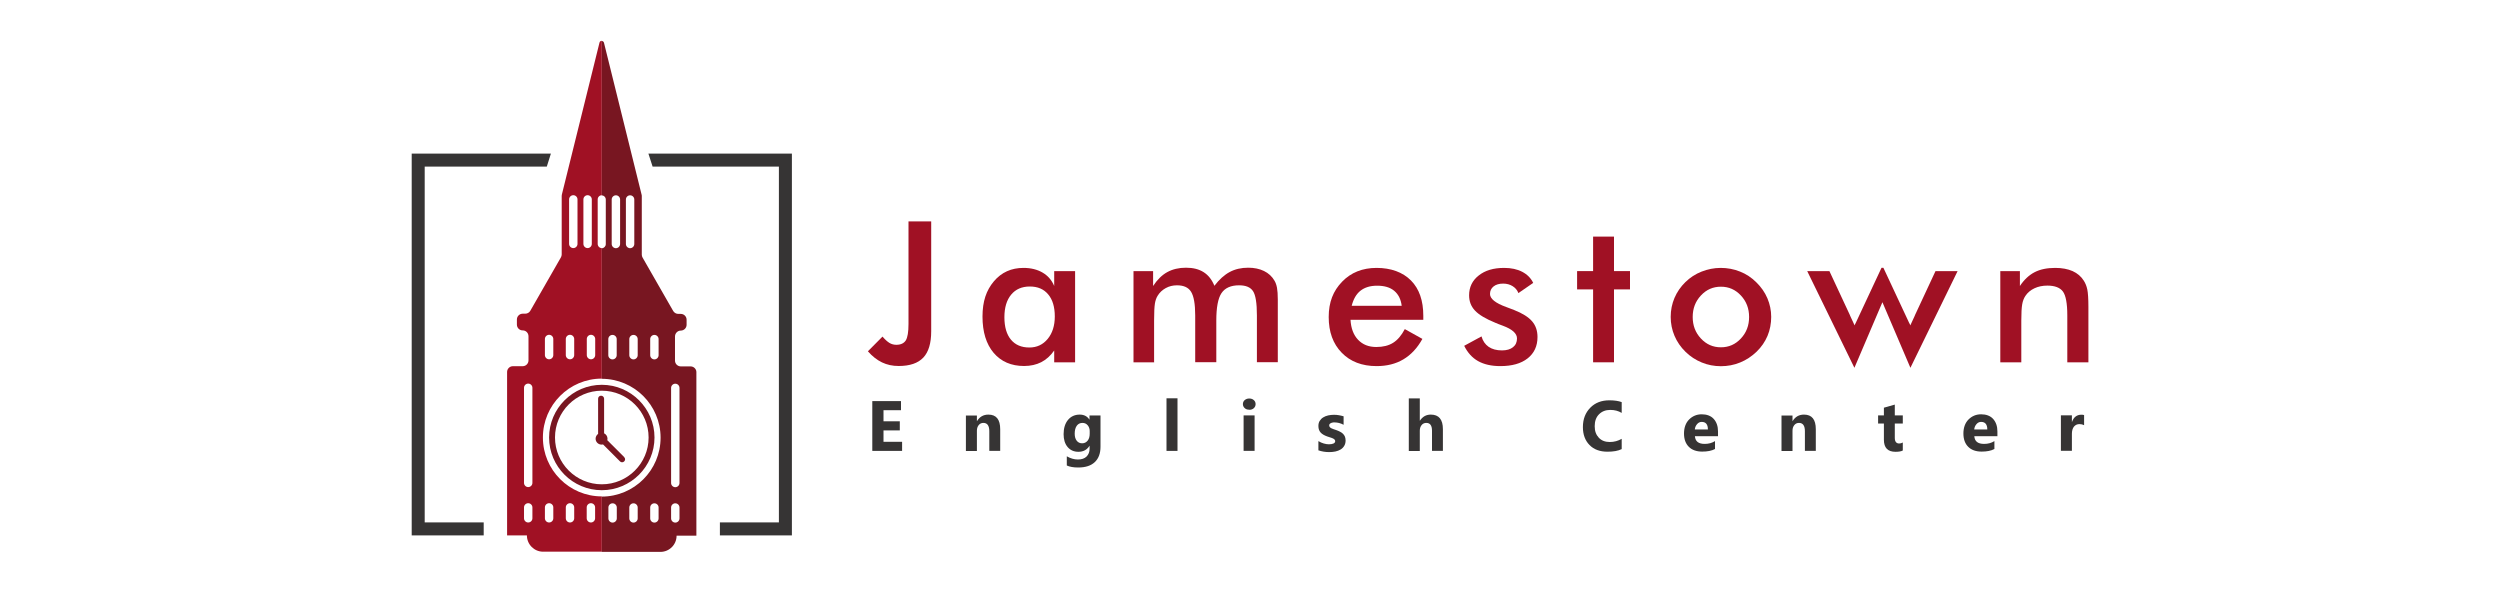 <svg xmlns="http://www.w3.org/2000/svg" id="Capa_1" data-name="Capa 1" viewBox="0 0 250 60"><defs><style>      .cls-1 {        fill: #a01124;      }      .cls-2 {        fill: #363434;      }      .cls-3 {        fill: #781621;      }    </style></defs><g><g><path class="cls-2" d="m90.21,45.09h-2.98v-4.98h2.87v.91h-1.75v1.11h1.63v.91h-1.63v1.14h1.86v.91Z"></path><path class="cls-2" d="m100.02,45.09h-1.09v-1.97c0-.55-.2-.83-.59-.83-.19,0-.35.07-.47.22-.12.15-.18.33-.18.56v2.03h-1.1v-3.55h1.1v.56h.01c.26-.43.64-.65,1.14-.65.79,0,1.18.49,1.18,1.46v2.18Z"></path><path class="cls-2" d="m110.05,44.68c0,.66-.19,1.17-.57,1.53-.38.36-.93.54-1.66.54-.48,0-.86-.07-1.14-.2v-.92c.37.21.73.32,1.11.32s.66-.1.86-.29c.2-.2.31-.46.31-.8v-.28h-.01c-.25.4-.62.6-1.11.6-.45,0-.81-.16-1.08-.48-.27-.32-.4-.75-.4-1.28,0-.6.15-1.08.44-1.43s.69-.53,1.17-.53c.43,0,.76.17.97.5h.01v-.41h1.1v3.15Zm-1.08-1.3v-.28c0-.22-.07-.42-.2-.57-.13-.16-.31-.24-.52-.24-.24,0-.43.09-.57.28-.14.19-.21.46-.21.8,0,.3.07.53.2.7s.31.26.54.26.41-.09.55-.26c.14-.17.21-.41.21-.69Z"></path><path class="cls-2" d="m117.75,45.09h-1.1v-5.26h1.1v5.26Z"></path><path class="cls-2" d="m124.92,40.97c-.19,0-.34-.05-.45-.16-.12-.11-.18-.24-.18-.4s.06-.3.18-.4c.12-.1.27-.16.45-.16s.34.05.46.16c.12.1.18.24.18.4s-.06.3-.18.41c-.12.11-.27.16-.46.16Zm.54,4.12h-1.1v-3.55h1.1v3.55Z"></path><path class="cls-2" d="m131.84,45v-.89c.18.11.36.19.54.24.18.05.35.08.51.08.19,0,.35-.03.46-.08.11-.05.17-.13.17-.24,0-.07-.03-.13-.08-.17-.05-.05-.12-.09-.2-.12s-.17-.07-.26-.09c-.09-.03-.19-.06-.27-.09-.14-.05-.27-.11-.37-.17s-.2-.13-.27-.21c-.07-.08-.13-.17-.17-.28-.04-.11-.06-.23-.06-.38,0-.2.04-.37.13-.51s.2-.26.35-.35.31-.16.5-.2c.19-.04.38-.06.58-.06.16,0,.32.01.48.04s.32.06.48.11v.85c-.14-.08-.29-.14-.45-.18-.16-.04-.31-.06-.47-.06-.07,0-.14,0-.2.02-.06.01-.12.03-.17.06-.05.02-.09.06-.11.09-.03.04-.04.08-.04.13,0,.06.02.12.06.17.04.05.1.09.16.12.07.03.14.06.22.09.08.03.16.05.24.08.15.05.28.11.4.17.12.06.22.13.3.21s.15.18.19.28.07.24.07.39c0,.21-.05.39-.14.54s-.21.27-.36.36c-.15.09-.33.16-.52.2-.2.04-.4.06-.62.06-.39,0-.75-.06-1.09-.18Z"></path><path class="cls-2" d="m144.29,45.09h-1.09v-2.02c0-.52-.19-.78-.57-.78-.19,0-.35.07-.47.22-.12.15-.18.33-.18.56v2.03h-1.1v-5.26h1.1v2.23h.01c.27-.41.63-.61,1.09-.61.81,0,1.21.49,1.21,1.46v2.18Z"></path><path class="cls-2" d="m162.17,44.91c-.36.18-.84.26-1.42.26-.76,0-1.36-.22-1.8-.67-.44-.45-.66-1.05-.66-1.79,0-.8.25-1.44.74-1.94.49-.5,1.13-.74,1.91-.74.49,0,.9.06,1.23.18v1.08c-.33-.2-.71-.3-1.14-.3-.47,0-.84.15-1.13.44s-.43.69-.43,1.19.14.86.41,1.15.64.43,1.09.43.84-.11,1.2-.32v1.02Z"></path><path class="cls-2" d="m171.81,43.62h-2.32c.04.52.36.77.98.77.39,0,.73-.09,1.03-.28v.79c-.33.18-.76.26-1.28.26-.57,0-1.02-.16-1.34-.48-.32-.32-.48-.76-.48-1.33s.17-1.06.51-1.4c.34-.34.76-.52,1.26-.52s.92.15,1.2.46c.28.31.43.73.43,1.25v.46Zm-1.02-.67c0-.51-.21-.76-.62-.76-.18,0-.33.07-.46.22-.13.15-.21.33-.23.54h1.31Z"></path><path class="cls-2" d="m181.58,45.09h-1.09v-1.97c0-.55-.2-.83-.59-.83-.19,0-.35.07-.47.22-.12.15-.18.33-.18.56v2.03h-1.1v-3.55h1.1v.56h.01c.26-.43.64-.65,1.14-.65.79,0,1.18.49,1.18,1.46v2.18Z"></path><path class="cls-2" d="m190.28,45.05c-.16.09-.41.13-.73.13-.77,0-1.16-.4-1.16-1.2v-1.63h-.58v-.81h.58v-.77l1.09-.31v1.08h.8v.81h-.8v1.44c0,.37.15.56.44.56.12,0,.23-.03.36-.1v.81Z"></path><path class="cls-2" d="m199.75,43.62h-2.32c.04.52.36.77.98.77.39,0,.73-.09,1.03-.28v.79c-.33.18-.76.26-1.28.26-.57,0-1.02-.16-1.34-.48-.32-.32-.48-.76-.48-1.33s.17-1.06.51-1.4c.34-.34.76-.52,1.26-.52s.92.15,1.2.46c.28.31.43.73.43,1.25v.46Zm-1.02-.67c0-.51-.21-.76-.62-.76-.18,0-.33.07-.46.22-.13.15-.21.33-.23.54h1.31Z"></path><path class="cls-2" d="m208.41,42.52c-.13-.07-.29-.11-.46-.11-.24,0-.42.09-.56.26-.13.17-.2.41-.2.71v1.7h-1.1v-3.55h1.1v.66h.01c.17-.48.49-.72.94-.72.12,0,.21.01.27.04v1.01Z"></path></g><g><path class="cls-1" d="m88.26,33.67c.24.28.47.49.68.62s.45.19.69.19c.45,0,.76-.15.95-.44.18-.3.27-.84.27-1.65v-10.25h2.27v10.99c0,1.19-.26,2.07-.79,2.63-.53.56-1.35.84-2.46.84-.62,0-1.17-.12-1.67-.36-.5-.24-.97-.61-1.41-1.11l1.46-1.47Z"></path><path class="cls-1" d="m107.51,36.23h-2.09v-1.18c-.37.53-.81.92-1.3,1.17s-1.07.38-1.71.38c-1.29,0-2.3-.44-3.05-1.32-.74-.88-1.11-2.09-1.11-3.62s.38-2.63,1.14-3.53c.76-.9,1.75-1.34,2.96-1.34.74,0,1.38.16,1.91.47.53.31.92.76,1.16,1.34v-1.49h2.09v9.12Zm-2.03-4.59c0-.94-.22-1.68-.66-2.2-.44-.53-1.05-.79-1.84-.79s-1.41.27-1.86.81c-.45.54-.68,1.29-.68,2.26s.22,1.72.65,2.24c.44.53,1.05.79,1.85.79.75,0,1.36-.29,1.83-.86.47-.57.71-1.32.71-2.25Z"></path><path class="cls-1" d="m115.44,36.23h-2.09v-9.12h1.96v1.49c.42-.64.89-1.1,1.42-1.39.53-.29,1.15-.44,1.87-.44s1.3.15,1.77.45c.47.3.82.75,1.07,1.36.48-.63.99-1.09,1.53-1.38.54-.29,1.16-.43,1.85-.43.6,0,1.13.11,1.58.33.45.22.8.54,1.05.97.12.2.2.44.25.71.05.28.08.67.08,1.18v6.26h-2.09v-4.69c0-1.23-.13-2.03-.39-2.42-.26-.39-.72-.58-1.39-.58-.82,0-1.41.26-1.76.78-.35.52-.52,1.44-.52,2.75v4.16h-2.11v-4.69c0-1.13-.14-1.91-.41-2.35-.27-.44-.74-.65-1.41-.65-.41,0-.79.09-1.13.28-.34.19-.61.44-.81.77-.13.21-.22.47-.27.78-.05.31-.08.88-.08,1.7v4.16Z"></path><path class="cls-1" d="m142.34,31.98h-7.29c.05.85.3,1.52.76,2,.46.48,1.06.72,1.82.72.67,0,1.24-.14,1.68-.42.45-.28.84-.74,1.17-1.37l1.76.98c-.51.92-1.15,1.6-1.91,2.05-.76.45-1.65.67-2.67.67-1.46,0-2.63-.45-3.49-1.34-.87-.89-1.3-2.08-1.3-3.57s.45-2.61,1.34-3.53,2.04-1.38,3.45-1.38,2.61.42,3.44,1.26,1.23,2.02,1.23,3.53v.39Zm-2.17-1.4c-.08-.65-.33-1.15-.75-1.5s-.99-.51-1.71-.51c-.69,0-1.24.17-1.66.5-.42.33-.71.84-.88,1.51h4.99Z"></path><path class="cls-1" d="m146.42,34.58l1.73-.94c.13.46.37.8.71,1.04.35.24.79.36,1.34.36.47,0,.84-.11,1.1-.32.27-.21.4-.51.4-.88,0-.49-.47-.92-1.42-1.27-.32-.12-.57-.21-.74-.29-.98-.4-1.66-.81-2.05-1.23-.39-.42-.58-.92-.58-1.52,0-.81.32-1.48.96-1.98.64-.51,1.48-.76,2.54-.76.71,0,1.31.13,1.81.39.5.26.87.63,1.1,1.11l-1.48,1.02c-.11-.29-.3-.52-.57-.69-.27-.17-.59-.26-.95-.26-.4,0-.72.09-.96.28-.24.19-.36.44-.36.76,0,.47.54.91,1.62,1.3.34.12.6.22.79.3.84.33,1.44.71,1.8,1.13.36.42.54.94.54,1.57,0,.91-.33,1.62-.99,2.14s-1.57.77-2.73.77c-.89,0-1.63-.17-2.22-.5-.59-.33-1.05-.84-1.39-1.53Z"></path><path class="cls-1" d="m159.31,36.23v-7.29h-1.6v-1.83h1.6v-3.45h2.09v3.45h1.6v1.83h-1.6v7.29h-2.09Z"></path><path class="cls-1" d="m167.07,31.68c0-.67.13-1.3.38-1.89.25-.59.62-1.12,1.09-1.58.47-.46,1.01-.81,1.62-1.05.61-.24,1.25-.37,1.91-.37s1.33.12,1.94.37c.61.24,1.15.6,1.63,1.08.48.47.85,1,1.1,1.59.25.59.38,1.21.38,1.86s-.12,1.31-.37,1.9c-.25.59-.61,1.11-1.08,1.57-.5.48-1.06.85-1.66,1.09-.61.25-1.25.37-1.92.37s-1.3-.12-1.91-.37c-.61-.25-1.15-.6-1.63-1.07-.48-.47-.85-1.01-1.1-1.6-.25-.59-.38-1.22-.38-1.89Zm7.84.02c0-.85-.27-1.56-.82-2.15-.55-.59-1.21-.88-2-.88s-1.45.29-2,.88c-.55.59-.82,1.3-.82,2.15s.27,1.56.82,2.15,1.21.88,2,.88,1.45-.29,2-.88.82-1.3.82-2.15Z"></path><path class="cls-1" d="m193.69,27.11h-.14l-2.05,4.4s-.02.05-.03.08l-.44.95h0c-.02-.09-.07-.17-.12-.26,0,0,0,0,0,0l-2.57-5.5h-.19l-2.57,5.5s0,0,0,0c-.05.09-.09.17-.12.26h0s-.44-.95-.44-.95c-.01-.03-.02-.05-.03-.08l-2.05-4.4h-2.22l4.72,9.67,2.8-6.56,2.8,6.56,4.72-9.67h-2.08Z"></path><path class="cls-1" d="m200.03,36.23v-9.12h1.96v1.49c.42-.63.91-1.09,1.47-1.38.56-.29,1.25-.43,2.06-.43.68,0,1.26.11,1.74.32.48.22.85.53,1.12.96.16.25.28.54.35.88.07.33.11.92.11,1.75v5.53h-2.11v-4.69c0-1.2-.15-2-.44-2.39s-.81-.59-1.55-.59c-.49,0-.92.09-1.3.27-.38.18-.68.43-.9.76-.15.22-.26.5-.32.84s-.09.89-.09,1.64v4.16h-2.09Z"></path></g></g><g><polygon class="cls-2" points="42.47 37.8 42.47 16.66 54.68 16.66 55.09 15.36 41.17 15.36 41.17 37.8 41.17 53.54 48.37 53.54 48.37 52.24 42.47 52.24 42.47 37.8"></polygon><polygon class="cls-2" points="64.84 15.36 65.26 16.66 77.89 16.66 77.89 37.8 77.89 52.24 71.99 52.24 71.99 53.54 79.19 53.54 79.19 37.8 79.19 15.36 64.84 15.36"></polygon></g><g><path class="cls-3" d="m60.18,49.02c-2.91,0-5.27-2.37-5.27-5.27s2.37-5.27,5.27-5.27,5.27,2.37,5.27,5.27-2.37,5.27-5.27,5.27Zm0-9.95c-2.58,0-4.68,2.1-4.68,4.68s2.1,4.68,4.68,4.68,4.68-2.1,4.68-4.68-2.1-4.68-4.68-4.68Z"></path><path class="cls-3" d="m62.43,45.72l-1.7-1.7s.02-.1.02-.15c0-.24-.14-.44-.34-.54v-3.46c0-.16-.13-.3-.3-.3s-.3.13-.3.3v3.52c-.15.11-.25.28-.25.48,0,.33.27.59.59.59.05,0,.1,0,.15-.02l1.7,1.7c.06.06.13.09.21.09s.15-.03.21-.09c.12-.12.12-.3,0-.42Z"></path><path class="cls-3" d="m69.64,37.22c0-.32-.26-.58-.58-.58h-.98c-.32,0-.58-.26-.58-.58v-2.41c0-.32.26-.59.57-.59.33,0,.59-.26.59-.58v-.51c0-.32-.26-.58-.58-.58h-.25c-.21,0-.4-.11-.51-.29l-3.06-5.34c-.05-.09-.08-.19-.08-.29v-5.87s0-.09-.02-.14l-3.76-15.18c-.03-.12-.13-.18-.23-.18v15.44c.23,0,.41.19.41.42v4.45c0,.23-.18.41-.41.42v13.05c3.25,0,5.89,2.64,5.89,5.89s-2.64,5.89-5.89,5.89v5.53h5.87c.9,0,1.62-.73,1.62-1.62h-.01s1.99,0,1.99,0v-16.32Zm-7.97-1.7c0,.23-.19.42-.42.42s-.42-.19-.42-.42v-1.61c0-.23.19-.42.42-.42s.42.19.42.42v1.61Zm.34-11.12c0,.23-.19.42-.42.42s-.42-.19-.42-.42v-4.45c0-.23.19-.42.42-.42s.42.19.42.42v4.45Zm.58,0v-4.45c0-.23.19-.42.42-.42s.42.19.42.42v4.45c0,.23-.19.42-.42.42s-.42-.19-.42-.42Zm1.18,11.12c0,.23-.19.42-.42.42s-.42-.19-.42-.42v-1.61c0-.23.19-.42.42-.42s.42.19.42.42v1.61Zm2.09,0c0,.23-.19.42-.42.42h0c-.23,0-.42-.19-.42-.42v-1.61c0-.23.19-.42.42-.42h0c.23,0,.42.19.42.42v1.61Zm-4.18,16.32c0,.23-.19.42-.42.42s-.42-.19-.42-.42v-1.09c0-.23.19-.42.42-.42s.42.19.42.42v1.09Zm2.09,0c0,.23-.19.42-.42.42h0c-.23,0-.42-.19-.42-.42v-1.09c0-.23.19-.42.42-.42h0c.23,0,.42.19.42.42v1.09Zm2.09,0c0,.23-.19.42-.42.42h0c-.23,0-.42-.19-.42-.42v-1.09c0-.23.19-.42.42-.42h0c.23,0,.42.19.42.42v1.09Zm2.09,0c0,.23-.19.42-.42.42h0c-.23,0-.42-.19-.42-.42v-1.09c0-.23.19-.42.42-.42h0c.23,0,.42.19.42.42v1.09Zm0-3.54c0,.23-.19.42-.42.42h0c-.23,0-.42-.19-.42-.42v-9.51c0-.23.19-.42.42-.42h0c.23,0,.42.19.42.42v9.51Z"></path><path class="cls-1" d="m50.71,53.54h1.99-.01c0,.9.73,1.63,1.62,1.63h5.87s0-5.53,0-5.53c-3.25,0-5.89-2.64-5.89-5.89s2.64-5.89,5.89-5.89v-13.05c-.23,0-.41-.19-.41-.42v-4.45c0-.23.18-.41.41-.42V4.08c-.1,0-.2.06-.23.18l-3.76,15.18s-.02.09-.02.14v5.87c0,.1-.03.2-.08.29l-3.06,5.34c-.1.18-.3.29-.51.29h-.25c-.32,0-.58.26-.58.58v.51c0,.33.27.59.59.58.32,0,.57.27.57.59v2.41c0,.32-.26.58-.58.58h-.98c-.32,0-.58.26-.58.58v16.32Zm7.97-19.64c0-.23.19-.42.42-.42s.42.19.42.42v1.61c0,.23-.19.42-.42.42s-.42-.19-.42-.42v-1.61Zm-.34-13.96c0-.23.19-.42.42-.42s.42.19.42.42v4.45c0,.23-.19.42-.42.42s-.42-.19-.42-.42v-4.45Zm-1.01,4.87c-.23,0-.42-.19-.42-.42v-4.45c0-.23.19-.42.42-.42s.42.19.42.42v4.45c0,.23-.19.42-.42.42Zm-.75,9.09c0-.23.19-.42.42-.42s.42.19.42.42v1.61c0,.23-.19.42-.42.42s-.42-.19-.42-.42v-1.61Zm-2.09,0c0-.23.19-.42.42-.42h0c.23,0,.42.19.42.42v1.61c0,.23-.19.42-.42.42h0c-.23,0-.42-.19-.42-.42v-1.61Zm4.18,16.84c0-.23.19-.42.42-.42s.42.19.42.42v1.09c0,.23-.19.42-.42.42s-.42-.19-.42-.42v-1.09Zm-2.09,0c0-.23.19-.42.42-.42h0c.23,0,.42.19.42.42v1.09c0,.23-.19.42-.42.42h0c-.23,0-.42-.19-.42-.42v-1.09Zm-2.09,0c0-.23.19-.42.42-.42h0c.23,0,.42.19.42.42v1.09c0,.23-.19.42-.42.42h0c-.23,0-.42-.19-.42-.42v-1.09Zm-2.09,0c0-.23.19-.42.42-.42h0c.23,0,.42.19.42.42v1.09c0,.23-.19.42-.42.42h0c-.23,0-.42-.19-.42-.42v-1.09Zm0-11.96c0-.23.19-.42.42-.42h0c.23,0,.42.19.42.42v9.51c0,.23-.19.42-.42.42h0c-.23,0-.42-.19-.42-.42v-9.51Z"></path></g></svg>